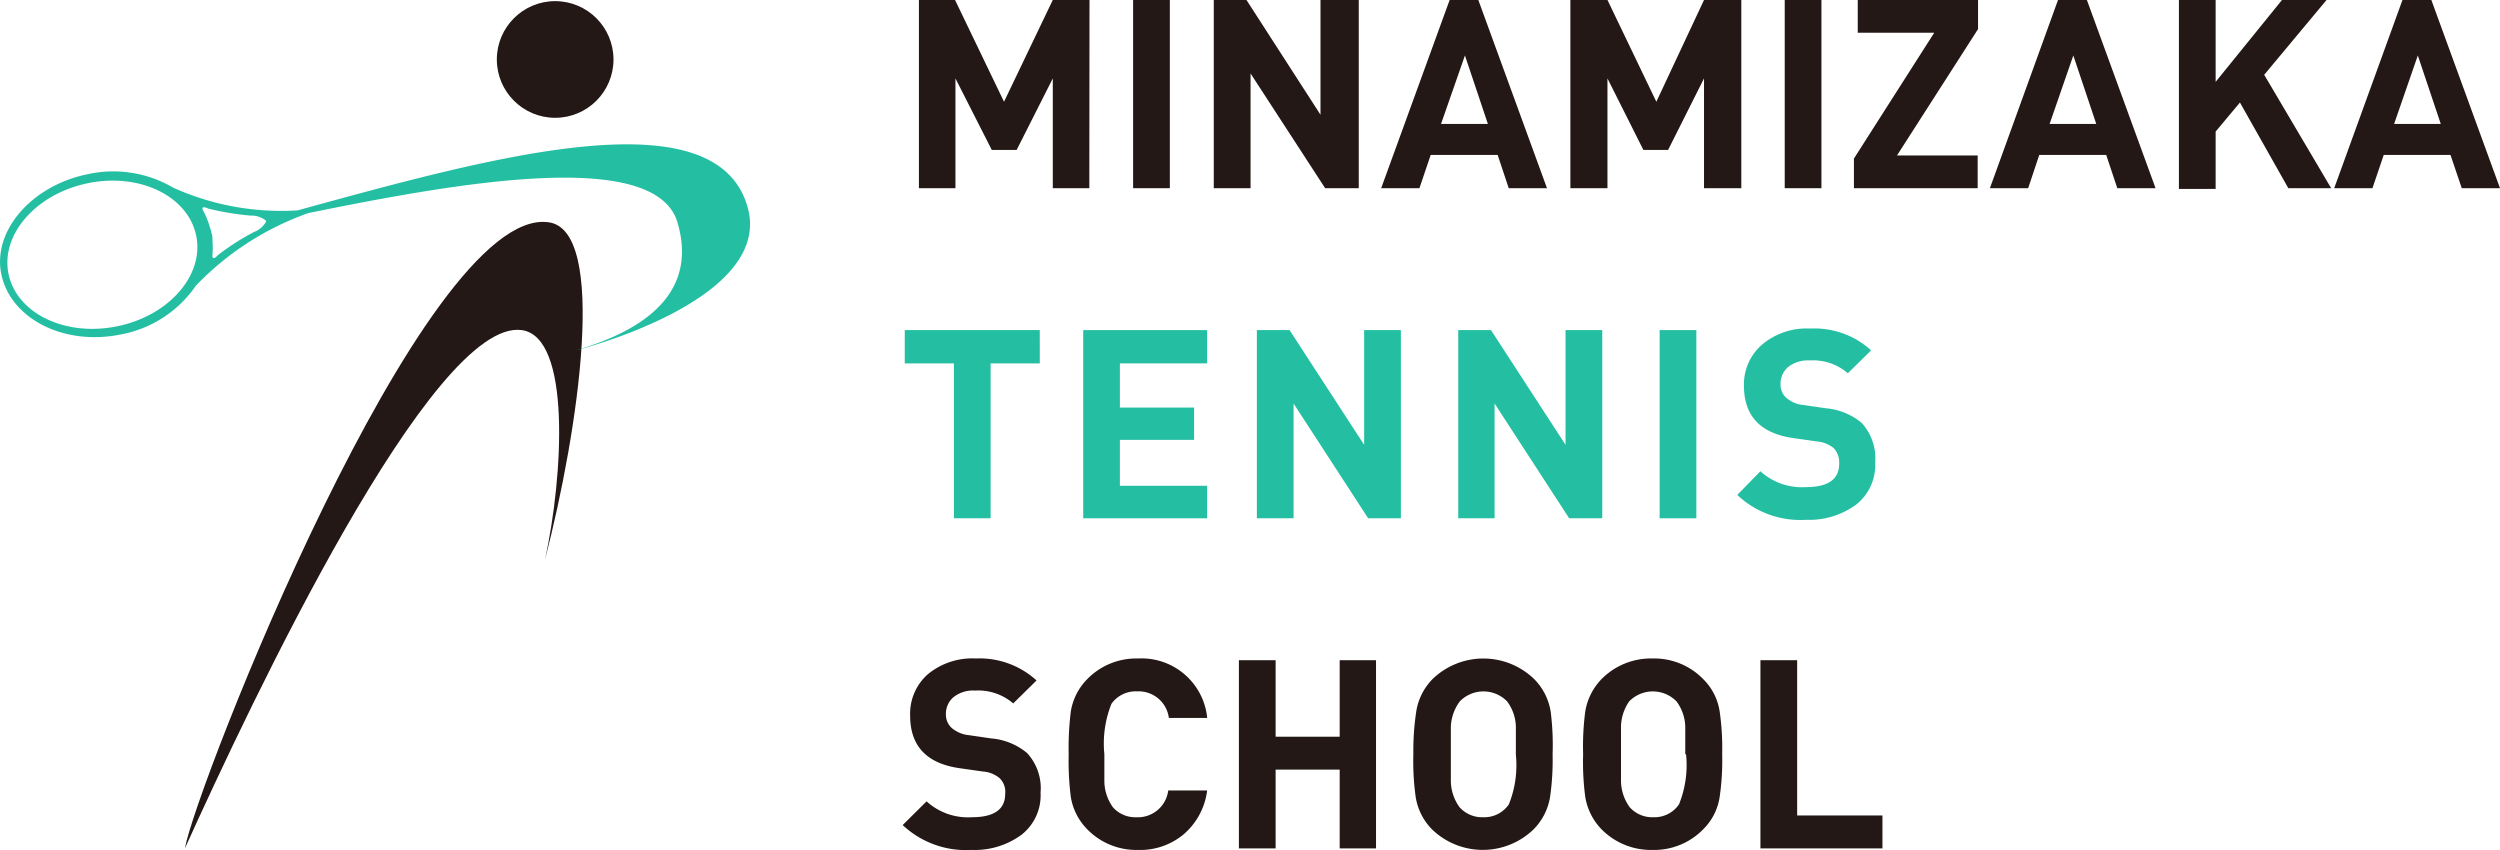 <svg height="66.254" viewBox="0 0 194.843 66.254" width="194.843" xmlns="http://www.w3.org/2000/svg"><path d="m118.788 109.13c-9.718-1.3-27.516 44.121-28.321 48.8 5.187-11.462 19.288-41.333 26.249-40.394 3.875.522 3.235 11.373 1.818 17.887 2.609-10.075 4.919-25.723.254-26.293z" fill="#231815" transform="translate(-76.056 -91.81)"/><circle cx="43.268" cy="4.635" fill="#231815" r="4.546"/><path d="m57.753 75.647c-2.698-8.481-20.053-3.647-35.014.463a20.51 20.51 0 0 1 -9.7-1.774 9.227 9.227 0 0 0 -6.678-1.043c-4.4.909-7.453 4.472-6.693 7.87s4.859 5.515 9.271 4.621a9.107 9.107 0 0 0 5.873-3.8 22.537 22.537 0 0 1 8.765-5.664c11.641-2.37 27.083-5.128 28.783.76 1.148 3.95-.388 7.736-7.945 9.942.057-.002 15.752-3.952 13.338-11.375zm-49.07 9.495c-4.039.835-7.825-1-8.466-4.069s2.132-6.245 6.171-7.08 7.811 1 8.451 4.084-2.131 6.246-6.156 7.065zm11.597-8.142a1.818 1.818 0 0 1 -.924.79 18.781 18.781 0 0 0 -2.817 1.8c-.179.209-.462.417-.432 0a7.661 7.661 0 0 0 0-1.178 1.449 1.449 0 0 0 -.075-.552 3.414 3.414 0 0 0 -.119-.417 6.365 6.365 0 0 0 -.522-1.3c-.194-.373.134-.3.373-.179a20.867 20.867 0 0 0 3.324.552 1.789 1.789 0 0 1 1.163.373.088.088 0 0 1 .03.1z" fill="#24bfa3" transform="translate(.451 -59.713)"/><g fill="#231815"><path d="m464.675 14.667h-2.847v-8.556l-2.817 5.575h-1.938l-2.832-5.575v8.556h-2.847v-14.667h2.817l3.816 7.93 3.8-7.93h2.862z" transform="translate(-379.776)"/><path d="m559.581 14.667h-2.862v-14.667h2.862z" transform="translate(-468.407)"/><path d="m607.7 14.667h-2.62l-5.813-8.943v8.943h-2.867v-14.667h2.549l5.768 8.943v-8.943h2.983z" transform="translate(-501.802)"/><path d="m691.613 14.667h-2.981l-.865-2.594h-5.217l-.879 2.594h-2.981l5.336-14.667h2.236zm-4.606-5.008-1.789-5.336-1.863 5.336z" transform="translate(-571.045)"/><path d="m785.022 14.667h-2.907v-8.556l-2.8 5.575h-1.925l-2.8-5.575v8.556h-2.89v-14.667h2.892l3.808 7.93 3.715-7.93h2.907z" transform="translate(-649.309)"/><path d="m879.977 14.667h-2.862v-14.667h2.862z" transform="translate(-738.019)"/><path d="m920.8 14.667h-9.644v-2.31l6.26-9.808h-5.962v-2.549h9.376v2.266l-6.32 9.853h6.29z" transform="translate(-766.666)"/><path d="m990.929 14.667h-2.981l-.865-2.594h-5.217l-.866 2.594h-2.981l5.308-14.667h2.251zm-4.621-5.008-1.788-5.336-1.848 5.336z" transform="translate(-822.931)"/><path d="m1082.8 14.667h-3.339l-3.771-6.678-1.893 2.266v4.472h-2.862v-14.727h2.862v6.38l5.17-6.38h3.473l-4.859 5.828z" transform="translate(-901.116)"/><path d="m1160.217 14.667h-2.981l-.88-2.594h-5.2l-.88 2.594h-2.981l5.32-14.667h2.251zm-4.617-5.008-1.789-5.336-1.848 5.336z" transform="translate(-965.373)"/></g><path d="m454.958 164.907h-3.831v12.074h-2.862v-12.074h-3.831v-2.594h10.523z" fill="#24bfa3" transform="translate(-373.92 -136.587)"/><path d="m541.834 176.981h-9.659v-14.667h9.659v2.594h-6.8v3.443h5.783v2.519h-5.783v3.577h6.8z" fill="#24bfa3" transform="translate(-447.753 -136.587)"/><path d="m628.787 176.981h-2.549l-5.813-8.943v8.943h-2.862v-14.667h2.549l5.813 8.943v-8.943h2.862z" fill="#24bfa3" transform="translate(-519.607 -136.587)"/><path d="m727.812 176.981h-2.579l-5.813-8.943v8.943h-2.832v-14.667h2.549l5.813 8.943v-8.943h2.862z" fill="#24bfa3" transform="translate(-602.936 -136.587)"/><path d="m818.475 176.981h-2.862v-14.667h2.862z" fill="#24bfa3" transform="translate(-686.265 -136.587)"/><path d="m864.54 171.98a3.92 3.92 0 0 1 -1.491 3.264 6.216 6.216 0 0 1 -3.905 1.178 7.14 7.14 0 0 1 -5.351-1.938l1.8-1.848a4.815 4.815 0 0 0 3.548 1.237c1.729 0 2.594-.611 2.594-1.818a1.61 1.61 0 0 0 -.432-1.222 2.37 2.37 0 0 0 -1.327-.522l-1.774-.253c-2.594-.358-3.89-1.714-3.89-4.1a4.1 4.1 0 0 1 1.446-3.22 5.4 5.4 0 0 1 3.726-1.222 6.543 6.543 0 0 1 4.74 1.7l-1.815 1.784a4.159 4.159 0 0 0 -2.981-1 2.474 2.474 0 0 0 -1.684.522 1.714 1.714 0 0 0 -.581 1.327 1.371 1.371 0 0 0 .462 1.073 2.325 2.325 0 0 0 1.327.552l1.729.253a5.068 5.068 0 0 1 2.8 1.133 4.114 4.114 0 0 1 1.059 3.12z" fill="#24bfa3" transform="translate(-718.394 -135.909)"/><path d="m454.148 334.207a3.89 3.89 0 0 1 -1.491 3.279 6.171 6.171 0 0 1 -3.89 1.178 7.2 7.2 0 0 1 -5.366-1.938l1.863-1.848a4.785 4.785 0 0 0 3.533 1.237c1.729 0 2.594-.611 2.594-1.819a1.49 1.49 0 0 0 -.432-1.222 2.265 2.265 0 0 0 -1.312-.522l-1.774-.253c-2.594-.358-3.89-1.729-3.89-4.1a4.1 4.1 0 0 1 1.371-3.22 5.441 5.441 0 0 1 3.741-1.237 6.6 6.6 0 0 1 4.74 1.714l-1.818 1.789a4.174 4.174 0 0 0 -2.981-1 2.43 2.43 0 0 0 -1.684.522 1.7 1.7 0 0 0 -.581 1.327 1.4 1.4 0 0 0 .462 1.073 2.415 2.415 0 0 0 1.327.552l1.729.253a5.023 5.023 0 0 1 2.8 1.133 4.039 4.039 0 0 1 1.059 3.102z" fill="#231815" transform="translate(-373.049 -272.423)"/><path d="m535.785 334.026a5.366 5.366 0 0 1 -1.878 3.458 5.277 5.277 0 0 1 -3.518 1.178 5.336 5.336 0 0 1 -3.95-1.61 4.636 4.636 0 0 1 -1.282-2.534 22.514 22.514 0 0 1 -.164-3.309 22.9 22.9 0 0 1 .164-3.324 4.635 4.635 0 0 1 1.282-2.534 5.337 5.337 0 0 1 3.95-1.61 5.143 5.143 0 0 1 5.4 4.636h-2.989a2.37 2.37 0 0 0 -2.474-2.072 2.31 2.31 0 0 0 -2 .969 8.347 8.347 0 0 0 -.552 3.935v2.131a3.533 3.533 0 0 0 .671 2 2.325 2.325 0 0 0 1.833.775 2.385 2.385 0 0 0 2.474-2.087z" fill="#231815" transform="translate(-441.703 -272.421)"/><path d="m619.411 339.295h-2.832v-6.141h-4.993v6.141h-2.862v-14.667h2.862v5.962h4.993v-5.962h2.832z" fill="#231815" transform="translate(-512.168 -273.173)"/><path d="m705.3 331.262a20.251 20.251 0 0 1 -.194 3.309 4.635 4.635 0 0 1 -1.282 2.534 5.694 5.694 0 0 1 -7.93 0 4.621 4.621 0 0 1 -1.267-2.534 20 20 0 0 1 -.179-3.309 20.349 20.349 0 0 1 .224-3.324 4.62 4.62 0 0 1 1.267-2.534 5.694 5.694 0 0 1 7.93 0 4.637 4.637 0 0 1 1.282 2.534 20.6 20.6 0 0 1 .149 3.324zm-2.862 0v-2.146a3.443 3.443 0 0 0 -.686-1.982 2.579 2.579 0 0 0 -3.682 0 3.562 3.562 0 0 0 -.7 1.982v4.278a3.562 3.562 0 0 0 .671 1.982 2.34 2.34 0 0 0 1.848.79 2.31 2.31 0 0 0 2-1 8.152 8.152 0 0 0 .545-3.904z" fill="#231815" transform="translate(-584.295 -272.474)"/><path d="m788.78 331.241a19.772 19.772 0 0 1 -.194 3.309 4.472 4.472 0 0 1 -1.282 2.534 5.336 5.336 0 0 1 -3.95 1.61 5.411 5.411 0 0 1 -3.98-1.61 4.71 4.71 0 0 1 -1.267-2.534 20.531 20.531 0 0 1 -.164-3.309 20.866 20.866 0 0 1 .164-3.324 4.711 4.711 0 0 1 1.267-2.534 5.411 5.411 0 0 1 3.98-1.61 5.336 5.336 0 0 1 3.95 1.61 4.472 4.472 0 0 1 1.282 2.534 20.122 20.122 0 0 1 .194 3.324zm-2.877 0v-2.146a3.443 3.443 0 0 0 -.686-1.982 2.579 2.579 0 0 0 -3.682 0 3.562 3.562 0 0 0 -.641 1.982v4.278a3.563 3.563 0 0 0 .671 1.982 2.34 2.34 0 0 0 1.848.79 2.311 2.311 0 0 0 2-1 8.155 8.155 0 0 0 .551-3.905z" fill="#231815" transform="translate(-654.558 -272.453)"/><path d="m874.682 339.295h-9.51v-14.667h2.862v12.1h6.648z" fill="#231815" transform="translate(-727.969 -273.173)"/></svg>